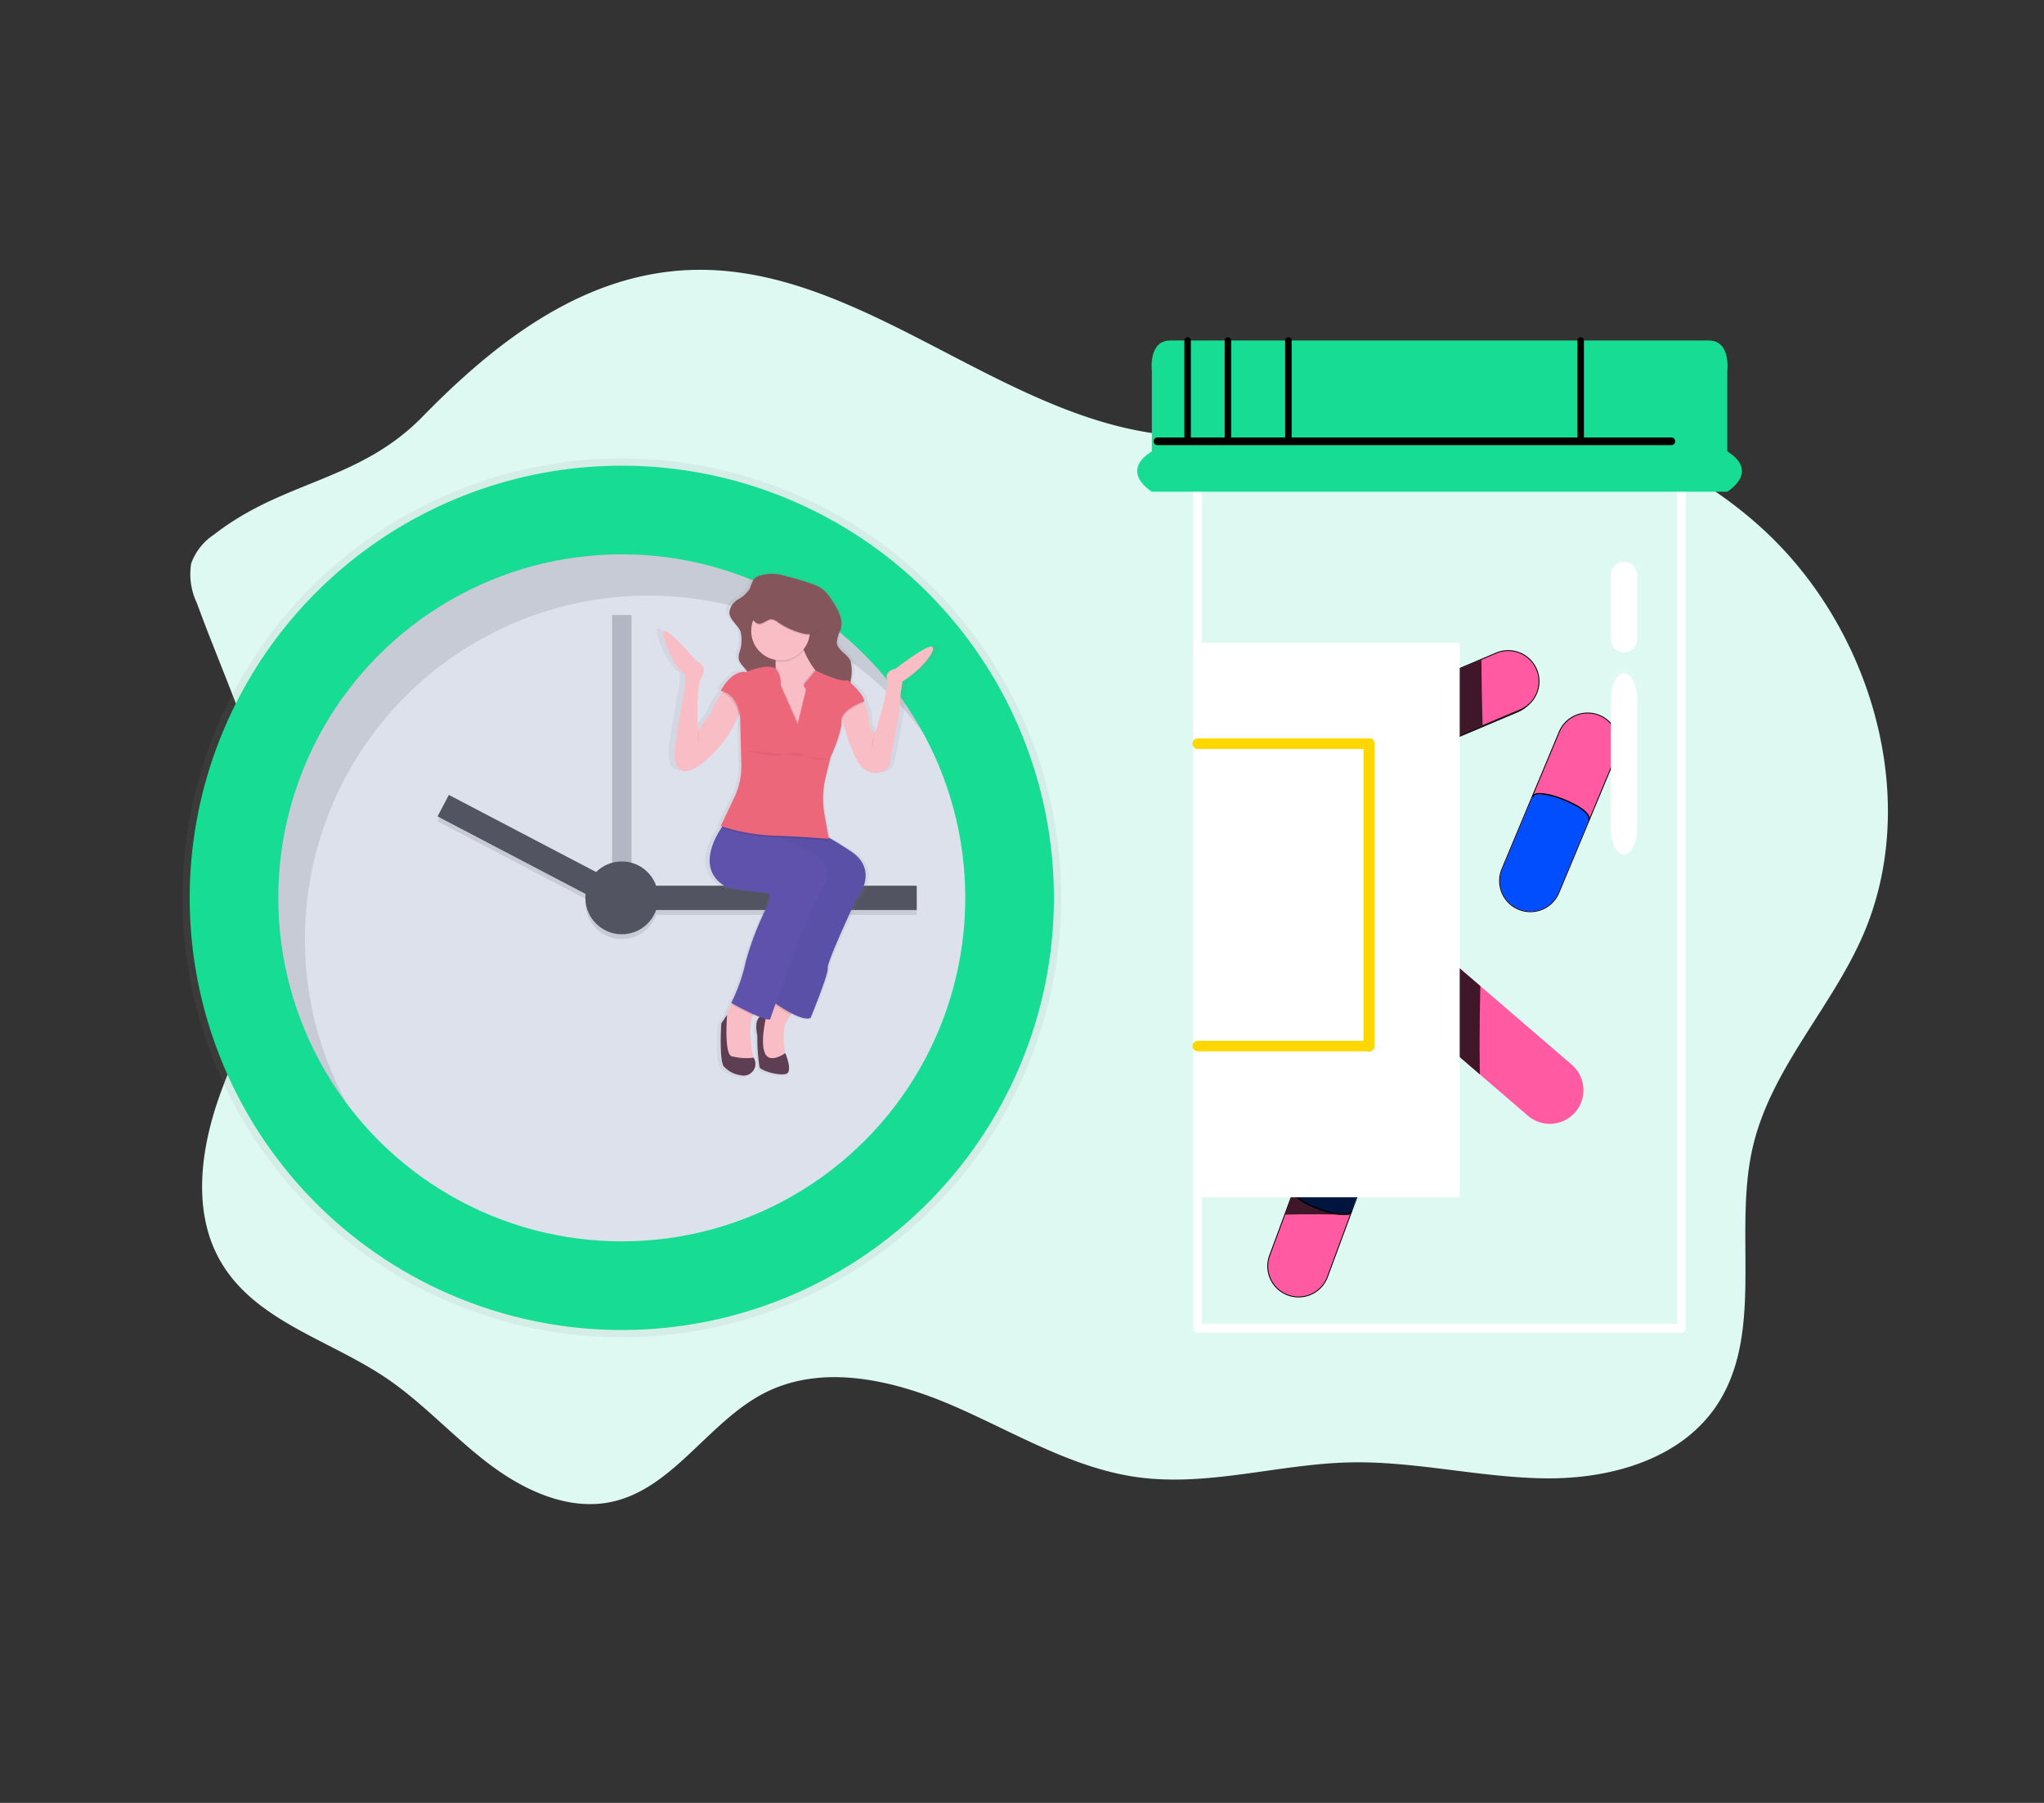 <svg xmlns="http://www.w3.org/2000/svg" xmlns:xlink="http://www.w3.org/1999/xlink" width="234.576" height="206.884" viewBox="0 0 234.576 206.884">
  <rect x="0" y="0" width="234.576" height="206.884" fill="#333333" stroke="none"/>
  <defs>
    <linearGradient id="linear-gradient" x1="-0.221" y1="-0.031" x2="-0.22" y2="-0.031" gradientUnits="objectBoundingBox">
      <stop offset="0" stop-color="gray" stop-opacity="0.251"/>
      <stop offset="0.54" stop-color="gray" stop-opacity="0.122"/>
      <stop offset="1" stop-color="gray" stop-opacity="0.102"/>
    </linearGradient>
    <linearGradient id="linear-gradient-2" x1="-2.711" y1="-0.43" x2="-2.707" y2="-0.43" xlink:href="#linear-gradient"/>
    <clipPath id="clip-path">
      <path id="Path_595" data-name="Path 595" d="M3.1,0H20.53a3.486,3.486,0,0,1,0,6.972H3.486A3.486,3.486,0,0,1,3.486,0" clip-rule="evenodd"/>
    </clipPath>
    <clipPath id="clip-path-3">
      <path id="Path_606" data-name="Path 606" d="M12.475,0c.494,0,.909,1.577,1.044,2.089a6.915,6.915,0,0,1,0,1.563c0,.888.03,1.292,0,1.569-.009.08.033-.131,0,0-.1.4-.263,1.752-1.044,1.752H3.486A3.486,3.486,0,0,1,3.486,0" clip-rule="evenodd"/>
    </clipPath>
    <clipPath id="clip-path-4">
      <path id="Path_610" data-name="Path 610" d="M3.433,0H22.741a3.862,3.862,0,0,1,0,7.723H3.862A3.862,3.862,0,0,1,3.862,0" clip-rule="evenodd"/>
    </clipPath>
  </defs>
  <g id="waiting_medicine2" transform="translate(11.155 5.5)">
    <g id="Group_220" data-name="Group 220" transform="matrix(0.967, -0.256, 0.256, 0.967, -11.155, 45.667)">
      <path id="Path_554" data-name="Path 554" d="M21.11,16.128a6.655,6.655,0,0,0-3.365,2.534,7.659,7.659,0,0,0-.528,4.515c.673,7.268,1.944,14.788,2.053,22.081.09,6.085-.629,12.012-3.181,17.505-2.724,5.859-7.28,10.553-10.9,15.874S-1.174,90.6.508,96.86c2.055,7.648,9.723,11.888,14.891,17.774,3.383,3.848,5.755,8.524,8.912,12.572s7.482,7.615,12.521,7.853c7.247.344,13.144-6.111,20.25-7.606,7.28-1.531,14.61,2.365,20.513,7.029s11.272,10.314,18.149,13.225c7.6,3.218,16.157,2.726,24.153,4.659,7.28,1.762,13.981,5.51,21.209,7.508s15.7,1.877,21.3-3.227c7.3-6.674,6.724-18.562,11.385-27.391,4.329-8.2,12.8-13.1,18.509-20.352,10.265-13.052,9.929-33,1.213-47.2s-24.5-22.79-40.646-25.028c-7.28-1.007-14.776-.87-21.775-3.162C112.357,27.386,101.209,5.416,82.083.844,69.926-2.057,58.1,2.967,47.746,9.151,38.758,14.519,30.465,12.125,21.11,16.128Z" transform="translate(0 0)" fill="#def9f2"/>
    </g>
    <g id="undraw_time_management_30iu" transform="translate(9.779 47.104)">
      <g id="Group_251" data-name="Group 251" transform="translate(0 0)">
        <g id="Group_221" data-name="Group 221" transform="translate(17.559 16.473)">
          <path id="Path_555" data-name="Path 555" d="M15.882,12.148a2.418,2.418,0,0,0-1.226.895,2.629,2.629,0,0,0-.192,1.595c.449,4.708,1.633,9.714-.411,13.979-.992,2.069-2.651,3.727-3.971,5.605s-2.316,4.225-1.7,6.435c.748,2.7,3.541,4.2,5.424,6.276,1.232,1.359,2.1,3.01,3.246,4.44a6.586,6.586,0,0,0,4.56,2.773c2.64.122,4.787-2.158,7.375-2.686,2.651-.541,5.321.835,7.471,2.482s4.105,3.642,6.61,4.67c2.766,1.136,5.885.963,8.8,1.645,2.651.622,5.092,1.946,7.724,2.651s5.717.663,7.757-1.139C70,59.412,69.791,55.214,71.488,52.1c1.577-2.9,4.663-4.626,6.741-7.187,3.738-4.609,3.616-11.653.442-16.666s-8.924-8.048-14.8-8.838c-2.651-.356-5.382-.307-7.931-1.117C49.115,16.124,45.054,8.366,38.089,6.751c-4.428-1.024-8.734.75-12.506,2.933C22.309,11.58,19.289,10.735,15.882,12.148Z" transform="translate(-8.193 -6.453)" fill="rgba(108,99,255,0.1)"/>
        </g>
        <circle id="Ellipse_114" data-name="Ellipse 114" cx="50.425" cy="50.425" r="50.425" transform="translate(0 0)" fill="url(#linear-gradient)"/>
        <path id="Path_623" data-name="Path 623" d="M49.589,0A49.589,49.589,0,1,1,0,49.589,49.589,49.589,0,0,1,49.589,0Z" transform="translate(0.836 0.836)" fill="#17dc93"/>
        <circle id="Ellipse_116" data-name="Ellipse 116" cx="39.42" cy="39.42" r="39.42" transform="translate(11.004 11.004)" fill="#dde1ec"/>
        <rect id="Rectangle_223" data-name="Rectangle 223" width="2.229" height="34.824" transform="translate(49.31 17.969)" fill="rgba(83,84,97,0.3)"/>
        <g id="Group_223" data-name="Group 223" transform="translate(29.275 39.166)" opacity="0.1">
          <rect id="Rectangle_224" data-name="Rectangle 224" width="31.48" height="2.786" transform="translate(23.518 10.423)"/>
          <g id="Group_222" data-name="Group 222" transform="matrix(0.464, -0.886, 0.886, 0.464, 0, 2.468)">
            <rect id="Rectangle_225" data-name="Rectangle 225" width="2.786" height="22.36"/>
          </g>
          <circle id="Ellipse_117" data-name="Ellipse 117" cx="4.179" cy="4.179" r="4.179" transform="translate(16.971 7.637)"/>
        </g>
        <rect id="Rectangle_226" data-name="Rectangle 226" width="31.48" height="2.786" transform="translate(52.793 49.032)" fill="#535461"/>
        <g id="Group_224" data-name="Group 224" transform="matrix(0.886, 0.464, -0.464, 0.886, 30.576, 38.612)">
          <rect id="Rectangle_227" data-name="Rectangle 227" width="22.36" height="2.786" transform="translate(0 0)" fill="#535461"/>
        </g>
        <circle id="Ellipse_118" data-name="Ellipse 118" cx="4.179" cy="4.179" r="4.179" transform="translate(46.246 46.246)" fill="#535461"/>
        <g id="Group_225" data-name="Group 225" transform="translate(11.001 11.004)">
          <path id="Path_556" data-name="Path 556" d="M64.22,75.741a39.423,39.423,0,0,1,70.923-23.7A39.424,39.424,0,1,0,69.077,94.707,39.243,39.243,0,0,1,64.22,75.741Z" transform="translate(-61.155 -31.585)" fill="rgba(0,0,0,0.1)"/>
        </g>
        <g id="Group_226" data-name="Group 226" transform="translate(54.452 12.953)">
          <path id="Path_557" data-name="Path 557" d="M153.164,42.732c-.468-.45-4.407,2.507-4.407,2.507s-1.4.256-1.068,1.219-1.47,6.353-1.47,6.353l-.734-1.027a4.406,4.406,0,0,0-.584-2.591c-.026-.043-.053-.085-.079-.124l.128-.045c-.049-.657-1.1-1.659-1.659-2.149v-.212c.035-.786.35-1.614,0-2.326-.4-.812-1.553-1.22-1.651-2.112-.059-.532.3-1.013.46-1.525.379-1.226-.408-2.477-1.16-3.533a4.94,4.94,0,0,0-.921-1.061,4.469,4.469,0,0,0-1.106-.591,28.284,28.284,0,0,0-3.365-.975,5.36,5.36,0,0,0-3.2-.064,1.577,1.577,0,0,0-.7.4,4.312,4.312,0,0,0-.471,1.068,3.808,3.808,0,0,1-1.41,1.269A2.025,2.025,0,0,0,128.7,38.7c0,.89,1.017,1.45,1.357,2.279a4.175,4.175,0,0,1-.177,2.445,1.642,1.642,0,0,0-.021.807,1.736,1.736,0,0,0,.312.543c.21.279.436.538.66.8l-.1.04c-1.869-.192-3.071,2.181-3.071,2.181.086.018.169.039.249.063l-.079.1a10.134,10.134,0,0,0-1.372,2.4l-1.532,2.053s-.334-5.134.468-6.289-.734-1.861-.734-1.861-3.343-3.722-3.807-3.4,1.135,4.364,2.538,5.006a6.165,6.165,0,0,1-.139,2.117c-.169.528-1.068,6.1-1.068,6.1s-.8,4.684,2.872,2.368a14.056,14.056,0,0,0,4.714-5.711q.082-.171.155-.327a3.909,3.909,0,0,1,.074.522l.139,5.367a8.147,8.147,0,0,1-.844,3.833l-1.637,3.319.182.056-.11.159c-1.078,1.587-2.911,5.154.862,6.972l5.015.642-.267,1.283a34.486,34.486,0,0,0-2.672,6.61,19.8,19.8,0,0,1-1.737,4.749l.155.082c-.032.036-.065.074-.1.113a2.421,2.421,0,0,0-.579,1.215l-.68.964s-.267,3.978.267,4.942a3.471,3.471,0,0,0,2.089,1.056,1.376,1.376,0,0,0,1.564-2.018l-.008-.014h-.013a13.677,13.677,0,0,1-.426-3.421c.039-.217.075-.433.093-.653a2.312,2.312,0,0,1,.259-.826c.022-.043.046-.085.07-.127l.072.031c.224.1.446.187.656.266-.326.3-.557.911-.279,2.174a21.768,21.768,0,0,0,.267,3.658c.241.5,2.938,1.155,3.406.642s-.3-2.279-.3-2.279l-.024.017c-.155-1.024-.345-2.857.124-3.578.189-.291.373-.592.538-.873l.1-.174a3.333,3.333,0,0,0,2.3.535s2.2-5.134,2.07-5.775,3.406-7.894,3.406-7.894,3-3.343-.667-5.647c-1.166-.734-2.016-1.227-2.633-1.56l-.517-2.7a9.88,9.88,0,0,1,.139-4.271l.557-2.126.046-.181s1.4-2.888,1.336-4.236a.975.975,0,0,1,.035-.311q.023.1.05.2a25.9,25.9,0,0,0,1.451,4.09c1.066,2.4,2.647,2.213,3.513,1.872a1.2,1.2,0,0,0,.74-.866c.312-1.5,1.169-5.687,1.223-6.845a19.492,19.492,0,0,1,.334-2.7C151.763,45.427,153.632,43.182,153.164,42.732Z" transform="translate(-120.769 -34.258)" fill="url(#linear-gradient-2)"/>
        </g>
        <g id="Group_227" data-name="Group 227" transform="translate(66.246 61.848)">
          <path id="Path_558" data-name="Path 558" d="M141.2,102.042s-.294.589-.7,1.3c-.157.279-.333.578-.513.866-.637,1.018,0,4.262,0,4.262l-1.393.191-1.393-.7-.255-2.354v-1.722l1.588-1.776.7-.769Z" transform="translate(-136.949 -101.342)" fill="#f8bdc5"/>
        </g>
        <g id="Group_228" data-name="Group 228" transform="translate(67.831 61.848)">
          <path id="Path_559" data-name="Path 559" d="M141.789,102.042s-.294.589-.7,1.3a17.238,17.238,0,0,1-1.78-1.095l-.123-.086-.065-.047.7-.769Z" transform="translate(-139.124 -101.342)" fill="rgba(0,0,0,0.1)"/>
        </g>
        <g id="Group_229" data-name="Group 229" transform="translate(65.978 41.611)">
          <path id="Path_560" data-name="Path 560" d="M147.91,82.616s-3.372,7.189-3.244,7.826-1.972,5.726-1.972,5.726c-.479.226-1.36-.1-2.19-.529a17.153,17.153,0,0,1-1.811-1.114l-.123-.086-.074-.053,5.536-15.334-4.9-3.592-.362-.266-2.19-1.616,6.686,1.209s.233-.029,1.463.659c.591.33,1.411.825,2.545,1.568C150.771,79.308,147.91,82.616,147.91,82.616Z" transform="translate(-136.582 -73.577)" fill="#5e52ad"/>
        </g>
        <g id="Group_230" data-name="Group 230" transform="translate(65.978 41.611)">
          <path id="Path_561" data-name="Path 561" d="M147.91,82.616s-3.372,7.189-3.244,7.826-1.972,5.726-1.972,5.726c-.479.226-1.36-.1-2.19-.529a17.153,17.153,0,0,1-1.811-1.114l-.123-.086-.074-.053,5.536-15.334-4.9-3.592-.362-.266-2.19-1.616,6.686,1.209s.233-.029,1.463.659c.591.33,1.411.825,2.545,1.568C150.771,79.308,147.91,82.616,147.91,82.616Z" transform="translate(-136.582 -73.577)" fill="rgba(0,0,0,0.03)"/>
        </g>
        <g id="Group_231" data-name="Group 231" transform="translate(65.859 63.814)">
          <path id="Path_562" data-name="Path 562" d="M137.62,104.045s-1.655-.255-1.081,2.418a22.322,22.322,0,0,0,.255,3.622c.23.488,2.8,1.145,3.244.637s-.287-2.258-.287-2.258-1.876,1.368-2.386-.1S137.62,104.045,137.62,104.045Z" transform="translate(-136.418 -104.039)" fill="#5d3e53"/>
        </g>
        <g id="Group_232" data-name="Group 232" transform="translate(62.097 62.019)">
          <path id="Path_563" data-name="Path 563" d="M135.075,102.869a2.005,2.005,0,0,0-.433.6,2.355,2.355,0,0,0-.247.819c-.017.217-.052.433-.088.648a15.7,15.7,0,0,0,.45,3.594l-2.418.382-.89-.954-.191-2.1a7.608,7.608,0,0,0,.382-2.229,2.335,2.335,0,0,1,.557-1.393,3.831,3.831,0,0,1,.645-.639C133.082,101.412,135.585,102.424,135.075,102.869Z" transform="translate(-131.258 -101.576)" fill="#f8bdc5"/>
        </g>
        <g id="Group_233" data-name="Group 233" transform="translate(63.042 62.016)">
          <path id="Path_564" data-name="Path 564" d="M135.426,102.868a2.005,2.005,0,0,0-.433.6c-.99-.447-2.031-1.011-2.41-1.22l-.029-.015a3.831,3.831,0,0,1,.645-.639C133.438,101.408,135.936,102.423,135.426,102.868Z" transform="translate(-132.554 -101.572)" fill="rgba(0,0,0,0.1)"/>
        </g>
        <g id="Group_234" data-name="Group 234" transform="translate(60.509 41.611)">
          <path id="Path_565" data-name="Path 565" d="M142.311,80.708s-1.589,2.991-2.609,5.471c-.669,1.63-2.05,5.51-2.925,7.982l-.128.365c-.384,1.093-.641,1.833-.641,1.833a1.658,1.658,0,0,1-.5-.074c-.15-.04-.319-.095-.5-.162l-.2-.077c-.2-.078-.418-.169-.625-.263-1.011-.451-2.089-1.039-2.481-1.254l-.148-.082a20.126,20.126,0,0,0,1.659-4.712,34.816,34.816,0,0,1,2.545-6.547l.255-1.273-4.772-.637c-3.6-1.8-1.848-5.339-.822-6.912a9.286,9.286,0,0,1,.567-.79l3.818.836s.6.192,1.939.784l.614.279c.749.344,1.672.787,2.786,1.355C143.9,78.731,142.311,80.708,142.311,80.708Z" transform="translate(-129.079 -73.577)" fill="#5e52ad"/>
        </g>
        <g id="Group_235" data-name="Group 235" transform="translate(61.778 63.851)">
          <path id="Path_566" data-name="Path 566" d="M134.615,109.022a1.351,1.351,0,0,1-1.49,2,3.27,3.27,0,0,1-1.986-1.047c-.508-.954-.255-4.9-.255-4.9l.669-.986s-.35,4.359.478,4.736a6.594,6.594,0,0,0,2.577.177Z" transform="translate(-130.82 -104.09)" fill="#5d3e53"/>
        </g>
        <g id="Group_236" data-name="Group 236" transform="translate(62.774 13.237)">
          <path id="Path_567" data-name="Path 567" d="M135.662,34.866a1.488,1.488,0,0,0-.669.4,4.585,4.585,0,0,0-.449,1.06,3.651,3.651,0,0,1-1.343,1.254,2,2,0,0,0-1.015,1.477c0,.883.975,1.438,1.293,2.258a4.3,4.3,0,0,1-.169,2.424,1.691,1.691,0,0,0-.019.8,1.737,1.737,0,0,0,.3.539,13.776,13.776,0,0,1,1.789,2.528,7.828,7.828,0,0,1,.481,2.305,11.586,11.586,0,0,1,.022,3.392.342.342,0,0,0,0,.2.318.318,0,0,0,.163.139,3.343,3.343,0,0,0,4.526-1.672c.279-.631.386-1.393.937-1.8a.47.47,0,0,1,.224-.1.657.657,0,0,1,.362.121,3.567,3.567,0,0,0,2.382.24,2.214,2.214,0,0,0,1.294-.644c.628-.747.279-1.862.32-2.836a4.9,4.9,0,0,0,0-2.305c-.376-.805-1.481-1.209-1.573-2.089a4.069,4.069,0,0,1,.439-1.511c.361-1.216-.389-2.456-1.1-3.5a4.851,4.851,0,0,0-.876-1.052,4.2,4.2,0,0,0-1.053-.585,25.738,25.738,0,0,0-3.2-.965A4.849,4.849,0,0,0,135.662,34.866Z" transform="translate(-132.187 -34.649)" fill="#85555c"/>
        </g>
        <g id="Group_237" data-name="Group 237" transform="translate(67.354 20.48)">
          <path id="Path_568" data-name="Path 568" d="M142.694,55.732H139V49.751a11.142,11.142,0,0,0,.192-1.741v-.6a3.08,3.08,0,0,0-.57-1.86c-1.018-1.145,3.308-.954,3.308-.954a10.763,10.763,0,0,0,.515,1.541,9.366,9.366,0,0,0,1.24,2.183,5.051,5.051,0,0,0,1.681,1.431C147.91,51.024,142.694,55.732,142.694,55.732Z" transform="translate(-138.47 -44.585)" fill="#f8bdc5"/>
        </g>
        <g id="Group_238" data-name="Group 238" transform="translate(67.35 20.48)">
          <path id="Path_569" data-name="Path 569" d="M142.443,46.137a3.382,3.382,0,0,1-3.254,1.273,3.08,3.08,0,0,0-.57-1.86c-1.018-1.145,3.308-.954,3.308-.954A10.765,10.765,0,0,0,142.443,46.137Z" transform="translate(-138.464 -44.585)" fill="rgba(0,0,0,0.1)"/>
        </g>
        <circle id="Ellipse_119" data-name="Ellipse 119" cx="3.372" cy="3.372" r="3.372" transform="translate(65.277 16.421)" fill="#f8bdc5"/>
        <g id="Group_239" data-name="Group 239" transform="translate(75.454 21.592)">
          <path id="Path_570" data-name="Path 570" d="M156.777,50.1a20.054,20.054,0,0,0-.318,2.672c-.052,1.146-.868,5.3-1.166,6.786a1.178,1.178,0,0,1-.7.859c-.827.338-2.332.528-3.343-1.855a26.389,26.389,0,0,1-1.383-4.053,10.962,10.962,0,0,1-.279-1.418l2.229-1.209a2.745,2.745,0,0,1,.527.676,4.518,4.518,0,0,1,.557,2.569l.7,1.018s1.718-5.345,1.393-6.3S156,48.638,156,48.638s3.754-2.925,4.2-2.481S158.876,48.829,156.777,50.1Z" transform="translate(-149.584 -46.111)" fill="#f8bdc5"/>
        </g>
        <g id="Group_240" data-name="Group 240" transform="translate(55.21 19.774)">
          <path id="Path_571" data-name="Path 571" d="M130.986,51.97a15.04,15.04,0,0,1-.6,1.463A13.819,13.819,0,0,1,125.9,59.1c-3.5,2.29-2.736-2.354-2.736-2.354s.857-5.522,1.018-6.044a6.6,6.6,0,0,0,.127-2.1c-1.336-.637-2.862-4.644-2.418-4.963s3.622,3.372,3.622,3.372,1.464.7.7,1.846-.446,6.235-.446,6.235l1.472-2.032a10.153,10.153,0,0,1,1.308-2.379c.279-.38.474-.61.474-.61Z" transform="translate(-121.809 -43.617)" fill="#f8bdc5"/>
        </g>
        <g id="Group_241" data-name="Group 241" transform="translate(75.451 27.363)">
          <path id="Path_572" data-name="Path 572" d="M152.339,54.706c-.468.173-2.28.9-2.481,1.95a10.957,10.957,0,0,1-.279-1.418l2.229-1.209A2.749,2.749,0,0,1,152.339,54.706Z" transform="translate(-149.58 -54.029)" fill="rgba(0,0,0,0.1)"/>
        </g>
        <g id="Group_242" data-name="Group 242" transform="translate(61.941 26.221)">
          <path id="Path_573" data-name="Path 573" d="M133.49,54.369a15.044,15.044,0,0,1-.6,1.463,3.334,3.334,0,0,0-1.847-2.759c.279-.38.474-.61.474-.61Z" transform="translate(-131.044 -52.462)" fill="rgba(0,0,0,0.1)"/>
        </g>
        <g id="Group_243" data-name="Group 243" transform="translate(67.886 23.904)">
          <path id="Path_574" data-name="Path 574" d="M142.892,57.006H139.2V51.025a11.143,11.143,0,0,0,.192-1.741,2.3,2.3,0,0,1,.571,1.868l1.972,4.457.956-3.941-.318-.508,1.309-1.557a5.051,5.051,0,0,0,1.681,1.431C148.109,52.3,142.892,57.006,142.892,57.006Z" transform="translate(-139.201 -49.283)" fill="rgba(0,0,0,0.1)"/>
        </g>
        <g id="Group_244" data-name="Group 244" transform="translate(61.847 41.611)">
          <path id="Path_575" data-name="Path 575" d="M143.253,75.806s-2.892-.23-5.4-.338l-.252-.011c-.357-.014-.7-.025-1.029-.033a23.058,23.058,0,0,1-5.657-1.059,9.3,9.3,0,0,1,.568-.787l3.818.836s.6.192,1.939.784l-2.194-1.62,6.686,1.209s.233-.029,1.463.659Z" transform="translate(-130.914 -73.577)" fill="rgba(0,0,0,0.1)"/>
        </g>
        <g id="Group_245" data-name="Group 245" transform="translate(61.778 23.899)">
          <path id="Path_576" data-name="Path 576" d="M140.62,51.914l-.318-.508,1.412-1.69s2.913,1.428,3.676,1.114c0,0,1.846,1.532,1.908,2.418,0,0-2.672.89-2.609,2.229s-1.268,4.2-1.268,4.2l-.557,2.287a10.183,10.183,0,0,0-.139,4.235l.508,2.832s-4.009-.318-6.686-.382a23.187,23.187,0,0,1-5.726-1.081l1.562-3.286a8.359,8.359,0,0,0,.805-3.8l-.139-5.32s-.127-2.672-2.229-3.117c0,0,1.145-2.354,2.925-2.163,0,0,2.594-1.082,3.364-.351a2.292,2.292,0,0,1,.581,1.878l1.972,4.457Z" transform="translate(-130.821 -49.276)" fill="#ed677b"/>
        </g>
        <g id="Group_246" data-name="Group 246" transform="translate(65.272 14.937)">
          <path id="Path_577" data-name="Path 577" d="M136.558,41.142c.511,0,.912-.542,1.424-.514a1.45,1.45,0,0,1,.71.334,8.669,8.669,0,0,0,2.718,1.254,2.371,2.371,0,0,0,1.156.084.986.986,0,0,0,.777-.779,1.328,1.328,0,0,0-.067-.506,6.252,6.252,0,0,0-2.722-3.592,2.143,2.143,0,0,0-1.762-.369,3.494,3.494,0,0,0-1.254,1.086,4.758,4.758,0,0,1-.975.791c-.279.169-.7.279-.857.588C135.4,40.1,135.88,41.136,136.558,41.142Z" transform="translate(-135.614 -36.98)" fill="rgba(0,0,0,0.1)"/>
        </g>
        <g id="Group_247" data-name="Group 247" transform="translate(65.272 14.81)">
          <path id="Path_578" data-name="Path 578" d="M136.558,40.968c.511,0,.912-.542,1.424-.514a1.45,1.45,0,0,1,.71.334,8.669,8.669,0,0,0,2.718,1.254,2.371,2.371,0,0,0,1.156.084.986.986,0,0,0,.777-.779,1.328,1.328,0,0,0-.067-.506,6.252,6.252,0,0,0-2.722-3.592,2.143,2.143,0,0,0-1.762-.369,3.494,3.494,0,0,0-1.254,1.086,4.758,4.758,0,0,1-.975.791c-.279.169-.7.279-.857.588C135.4,39.927,135.88,40.961,136.558,40.968Z" transform="translate(-135.614 -36.806)" fill="#85555c"/>
        </g>
        <g id="Group_248" data-name="Group 248" transform="translate(64.674 33.503)">
          <path id="Path_579" data-name="Path 579" d="M134.794,62.453s3.117,1.145,5.154.255l1.018.064a4.5,4.5,0,0,0,3.482.656" transform="translate(-134.794 -62.453)" fill="rgba(0,0,0,0.05)"/>
        </g>
        <g id="Group_249" data-name="Group 249" transform="translate(79.11 31.595)">
          <path id="Path_580" data-name="Path 580" d="M154.924,59.835s-.508,1.209-.255,1.591" transform="translate(-154.599 -59.835)" fill="rgba(0,0,0,0.05)"/>
        </g>
        <g id="Group_250" data-name="Group 250" transform="translate(59.139 31.213)">
          <path id="Path_581" data-name="Path 581" d="M127.2,59.311s.255,1.209,0,1.591" transform="translate(-127.199 -59.311)" fill="rgba(0,0,0,0.05)"/>
        </g>
      </g>
    </g>
    <g id="Group_257" data-name="Group 257" transform="translate(159.92 97.455) rotate(-67.331)">
      <g id="Group_252" data-name="Group 252" transform="translate(0 0)">
        <path id="Path_582" data-name="Path 582" stroke="#000" d="M3.486,0H20.53a3.486,3.486,0,1,1,0,6.972H3.486A3.486,3.486,0,1,1,3.486,0" fill="none" transform="translate(0)" stroke-linecap="round" stroke-linejoin="round" stroke-miterlimit="1.5" stroke-width="0.202" fill-rule="evenodd"/>
      </g>
      <g id="Group_253" data-name="Group 253" transform="translate(0 0)">
        <path id="Path_583" data-name="Path 583" d="M3.1,0H20.53a3.486,3.486,0,1,1,0,6.972H3.486A3.486,3.486,0,1,1,3.486,0" transform="translate(0)" fill="#ff5aa2" fill-rule="evenodd"/>
      </g>
      <g id="Group_254" data-name="Group 254" transform="translate(3.154 0)">
        <path id="Path_584" data-name="Path 584" d="M0,0H9.376" transform="translate(0)" fill="none" fill-rule="evenodd"/>
      </g>
      <g id="Group_255" data-name="Group 255" transform="translate(0 0)">
        <path id="Path_585" data-name="Path 585" d="M12.475,0c.494,0,.909,1.577,1.044,2.089a6.915,6.915,0,0,1,0,1.563c0,.888.03,1.292,0,1.569-.009.08.033-.131,0,0-.1.4-.263,1.752-1.044,1.752H3.486A3.486,3.486,0,1,1,3.486,0" transform="translate(0)" fill="#004eff" fill-rule="evenodd"/>
      </g>
      <g id="Group_256" data-name="Group 256" transform="translate(12.532 0)">
        <path id="Path_586" data-name="Path 586" stroke="#000" d="M0,0A.408.408,0,0,1,.261.1c.483.4.776,1.9.776,3.548,0,1.924-.4,3.32-1.037,3.32" fill="none" transform="translate(0 0)" stroke-linecap="round" stroke-linejoin="round" stroke-miterlimit="1.5" stroke-width="0.153" fill-rule="evenodd"/>
      </g>
    </g>
    <g id="Group_263" data-name="Group 263" transform="translate(141.405 77.694) rotate(-22.907)">
      <g id="Group_258" data-name="Group 258" transform="translate(0 0)">
        <path id="Path_587" data-name="Path 587" d="M3.486,0H20.53a3.486,3.486,0,0,1,0,6.972H3.486A3.486,3.486,0,0,1,3.486,0" fill="none" stroke="#000" stroke-linecap="round" stroke-linejoin="round" stroke-miterlimit="1.5" stroke-width="0.202" fill-rule="evenodd"/>
      </g>
      <g id="Group_259" data-name="Group 259" transform="translate(0 0)">
        <path id="Path_588" data-name="Path 588" d="M3.1,0H20.53a3.486,3.486,0,0,1,0,6.972H3.486A3.486,3.486,0,0,1,3.486,0" fill="#ff5aa2" fill-rule="evenodd"/>
      </g>
      <g id="Group_260" data-name="Group 260" transform="translate(3.154 0)">
        <path id="Path_589" data-name="Path 589" d="M0,0H9.376" transform="translate(0)" fill="none" fill-rule="evenodd"/>
      </g>
      <g id="Group_261" data-name="Group 261" transform="translate(0 0)">
        <path id="Path_590" data-name="Path 590" d="M12.475,0c.494,0,.909,1.577,1.044,2.089a6.914,6.914,0,0,1,0,1.563c0,.888.03,1.292,0,1.569-.009.08.033-.131,0,0-.1.4-.263,1.752-1.044,1.752H3.486A3.486,3.486,0,0,1,3.486,0" fill="#004eff" fill-rule="evenodd"/>
      </g>
      <g id="Group_262" data-name="Group 262" transform="translate(12.532 0)">
        <path id="Path_591" data-name="Path 591" stroke="#000" d="M0,0A.408.408,0,0,1,.261.1c.483.4.776,1.9.776,3.548,0,1.924-.4,3.32-1.037,3.32" fill="none" transform="translate(0 0)" stroke-linecap="round" stroke-linejoin="round" stroke-miterlimit="1.5" stroke-width="0.153" fill-rule="evenodd"/>
      </g>
    </g>
    <g id="Group_271" data-name="Group 271" transform="translate(141.665 77.474) rotate(-22.907)">
      <g id="Group_264" data-name="Group 264" transform="translate(0 0)">
        <path id="Path_592" data-name="Path 592" d="M3.486,0H20.53a3.486,3.486,0,0,1,0,6.972H3.486A3.486,3.486,0,0,1,3.486,0" fill="none" stroke="#000" stroke-linecap="round" stroke-linejoin="round" stroke-miterlimit="1.5" stroke-width="0.202" fill-rule="evenodd"/>
      </g>
      <g id="Group_267" data-name="Group 267" transform="translate(0 0)">
        <path id="Path_593" data-name="Path 593" d="M3.1,0H20.53a3.486,3.486,0,0,1,0,6.972H3.486A3.486,3.486,0,0,1,3.486,0" fill="#ff5aa2" fill-rule="evenodd"/>
        <g id="Group_266" data-name="Group 266" clip-path="url(#clip-path)">
          <g id="Group_265" data-name="Group 265" transform="matrix(0.853, 0.521, -0.521, 0.853, 3.301, -20.516)">
            <path id="Path_594" data-name="Path 594" d="M22.413,0s2.672,20.212,5.5,29.851L0,25.4Z" transform="translate(0 0)" fill="rgba(0,0,0,0.75)" fill-rule="evenodd"/>
          </g>
        </g>
      </g>
      <g id="Group_268" data-name="Group 268" transform="translate(3.154 0)">
        <path id="Path_596" data-name="Path 596" d="M0,0H9.376" transform="translate(0)" fill="none" fill-rule="evenodd"/>
      </g>
      <g id="Group_269" data-name="Group 269" transform="translate(0 0)">
        <path id="Path_597" data-name="Path 597" d="M12.475,0c.494,0,.909,1.577,1.044,2.089a6.914,6.914,0,0,1,0,1.563c0,.888.03,1.292,0,1.569-.009.08.033-.131,0,0-.1.4-.263,1.752-1.044,1.752H3.486A3.486,3.486,0,0,1,3.486,0" fill="#004eff" fill-rule="evenodd"/>
      </g>
      <g id="Group_270" data-name="Group 270" transform="translate(12.532 0)">
        <path id="Path_598" data-name="Path 598" stroke="#000" d="M0,0A.408.408,0,0,1,.261.1c.483.4.776,1.9.776,3.548,0,1.924-.4,3.32-1.037,3.32" fill="none" transform="translate(0 0)" stroke-linecap="round" stroke-linejoin="round" stroke-miterlimit="1.5" stroke-width="0.153" fill-rule="evenodd"/>
      </g>
    </g>
    <g id="Group_281" data-name="Group 281" transform="matrix(-0.347, 0.938, -0.938, -0.347, 148.267, 121.745)">
      <g id="Group_272" data-name="Group 272" transform="translate(0 0)">
        <path id="Path_599" data-name="Path 599" stroke="#000" d="M3.486,0H20.53a3.486,3.486,0,0,1,0,6.972H3.486A3.486,3.486,0,0,1,3.486,0" fill="none" transform="translate(0)" stroke-linecap="round" stroke-linejoin="round" stroke-miterlimit="1.5" stroke-width="0.202" fill-rule="evenodd"/>
      </g>
      <g id="Group_275" data-name="Group 275" transform="translate(0 0)">
        <path id="Path_600" data-name="Path 600" d="M3.1,0H20.53a3.486,3.486,0,0,1,0,6.972H3.486A3.486,3.486,0,0,1,3.486,0" transform="translate(0)" fill="#ff5aa2" fill-rule="evenodd"/>
        <g id="Group_274" data-name="Group 274" transform="translate(0)" clip-path="url(#clip-path)">
          <g id="Group_273" data-name="Group 273" transform="translate(0.798 -2.382) rotate(-9.809)">
            <path id="Path_601" data-name="Path 601" d="M10.933,0s1.3,9.859,2.684,14.561L0,12.391Z" transform="translate(0 0)" fill="rgba(0,0,0,0.75)" fill-rule="evenodd"/>
          </g>
        </g>
      </g>
      <g id="Group_276" data-name="Group 276" transform="translate(3.154 0)">
        <path id="Path_603" data-name="Path 603" d="M0,0H9.376" transform="translate(0)" fill="none" fill-rule="evenodd"/>
      </g>
      <g id="Group_279" data-name="Group 279" transform="translate(0 0)">
        <path id="Path_604" data-name="Path 604" d="M12.475,0c.494,0,.909,1.577,1.044,2.089a6.915,6.915,0,0,1,0,1.563c0,.888.03,1.292,0,1.569-.009.08.033-.131,0,0-.1.4-.263,1.752-1.044,1.752H3.486A3.486,3.486,0,0,1,3.486,0" transform="translate(0)" fill="#004eff" fill-rule="evenodd"/>
        <g id="Group_278" data-name="Group 278" transform="translate(0)" clip-path="url(#clip-path-3)">
          <g id="Group_277" data-name="Group 277" transform="translate(0.798 -2.382) rotate(-9.809)">
            <path id="Path_605" data-name="Path 605" d="M10.933,0s1.3,9.859,2.684,14.561L0,12.391Z" transform="translate(0 0)" fill="rgba(0,0,0,0.75)" fill-rule="evenodd"/>
          </g>
        </g>
      </g>
      <g id="Group_280" data-name="Group 280" transform="translate(12.532 0)">
        <path id="Path_607" data-name="Path 607" stroke="#000" d="M0,0A.408.408,0,0,1,.261.1c.483.4.776,1.9.776,3.548,0,1.924-.4,3.32-1.037,3.32" fill="none" transform="translate(0 0)" stroke-linecap="round" stroke-linejoin="round" stroke-miterlimit="1.5" stroke-width="0.153" fill-rule="evenodd"/>
      </g>
    </g>
    <g id="Group_284" data-name="Group 284" transform="translate(152.032 101.882) rotate(40.706)">
      <path id="Path_608" data-name="Path 608" d="M3.433,0H22.741a3.862,3.862,0,0,1,0,7.723H3.862A3.862,3.862,0,0,1,3.862,0" transform="translate(0 0)" fill="#ff5aa2" fill-rule="evenodd"/>
      <g id="Group_283" data-name="Group 283" transform="translate(0 0)" clip-path="url(#clip-path-4)">
        <g id="Group_282" data-name="Group 282" transform="matrix(0.873, -0.487, 0.487, 0.873, -26.647, -1.443)">
          <path id="Path_609" data-name="Path 609" d="M27.353,0s3.26,24.075,6.716,35.557L0,30.256Z" transform="translate(0 0)" fill="rgba(0,0,0,0.75)" fill-rule="evenodd"/>
        </g>
      </g>
    </g>
    <g id="Group_285" data-name="Group 285" transform="translate(173.718 69.404) rotate(-90)">
      <path id="Path_611" data-name="Path 611" d="M1.34,0H8.879a1.508,1.508,0,1,1,0,3.015H1.508A1.508,1.508,0,0,1,1.508,0" transform="translate(0)" fill="#fff" fill-rule="evenodd"/>
    </g>
    <g id="Group_286" data-name="Group 286" transform="translate(173.718 92.561) rotate(-90)">
      <path id="Path_612" data-name="Path 612" d="M2.686,0H17.8c1.668,0,3.022.675,3.022,1.508S19.465,3.015,17.8,3.015H3.022C1.354,3.015,0,2.34,0,1.508S1.354,0,3.022,0" fill="#fff" fill-rule="evenodd"/>
    </g>
    <g id="Group_287" data-name="Group 287" transform="translate(126.295 48.609)">
      <rect id="Rectangle_228" data-name="Rectangle 228" width="55.518" height="98.313" fill="none" stroke="#fff" stroke-linecap="round" stroke-linejoin="round" stroke-miterlimit="1.5" stroke-width="1.002"/>
    </g>
    <g id="Group_288" data-name="Group 288" transform="translate(119.356 33.573)">
      <path id="Path_613" data-name="Path 613" d="M325.456,125.364c2.549,0,2.116,3.47,2.116,3.47v9.253c3.779,2.365,0,4.626,0,4.626H261.533s-3.778-2.261,0-4.626v-9.253s-.433-3.47,2.116-3.47h62.244" transform="translate(-259.854 -125.364)" fill="#17dc93" fill-rule="evenodd"/>
    </g>
    <g id="Group_289" data-name="Group 289" transform="translate(121.668 45.14)">
      <path id="Path_614" data-name="Path 614" stroke="#000" d="M454.112,117.429H513.1" fill="none" transform="translate(-454.112 -117.429)" stroke-linecap="round" stroke-linejoin="round" stroke-miterlimit="1.5" stroke-width="0.877" fill-rule="evenodd"/>
    </g>
    <g id="Group_290" data-name="Group 290" transform="translate(125.139 33.573)">
      <path id="Path_615" data-name="Path 615" stroke="#000" d="M288.812,144.406v11.566" fill="none" transform="translate(-288.812 -144.406)" stroke-linecap="round" stroke-linejoin="round" stroke-miterlimit="1.5" stroke-width="0.746" fill-rule="evenodd"/>
    </g>
    <g id="Group_291" data-name="Group 291" transform="translate(170.247 33.573)">
      <path id="Path_616" data-name="Path 616" stroke="#000" d="M288.812,144.406v11.566" fill="none" transform="translate(-288.812 -144.406)" stroke-linecap="round" stroke-linejoin="round" stroke-miterlimit="1.5" stroke-width="0.746" fill-rule="evenodd"/>
    </g>
    <g id="Group_292" data-name="Group 292" transform="translate(136.705 33.573)">
      <path id="Path_617" data-name="Path 617" stroke="#000" d="M288.812,144.406v11.566" fill="none" transform="translate(-288.812 -144.406)" stroke-linecap="round" stroke-linejoin="round" stroke-miterlimit="1.5" stroke-width="0.746" fill-rule="evenodd"/>
    </g>
    <g id="Group_293" data-name="Group 293" transform="translate(129.765 33.573)">
      <path id="Path_618" data-name="Path 618" stroke="#000" d="M288.812,144.406v11.566" fill="none" transform="translate(-288.812 -144.406)" stroke-linecap="round" stroke-linejoin="round" stroke-miterlimit="1.5" stroke-width="0.746" fill-rule="evenodd"/>
    </g>
    <g id="Group_294" data-name="Group 294" transform="translate(126.295 68.272)">
      <rect id="Rectangle_229" data-name="Rectangle 229" width="30.072" height="63.615" transform="translate(0 0)" fill="#fff"/>
    </g>
    <g id="Group_295" data-name="Group 295" transform="translate(126.296 79.838)">
      <path id="Path_619" data-name="Path 619" stroke="gold" d="M477.879,263.422h19.663" fill="none" transform="translate(-477.879 -263.422)" stroke-linecap="round" stroke-linejoin="round" stroke-miterlimit="1.5" stroke-width="1.208" fill-rule="evenodd"/>
    </g>
    <g id="Group_296" data-name="Group 296" transform="translate(126.296 114.537)">
      <path id="Path_620" data-name="Path 620" stroke="gold" d="M477.879,263.422h19.663" fill="none" transform="translate(-477.879 -263.422)" stroke-linecap="round" stroke-linejoin="round" stroke-miterlimit="1.5" stroke-width="1.208" fill-rule="evenodd"/>
    </g>
    <g id="Group_298" data-name="Group 298" transform="translate(145.958 79.839)">
      <path id="Path_622" data-name="Path 622" stroke="gold" d="M318.963,406.243v34.7" fill="none" transform="translate(-318.963 -406.243)" stroke-linecap="round" stroke-linejoin="round" stroke-miterlimit="1.5" stroke-width="1.27" fill-rule="evenodd"/>
    </g>
  </g>
</svg>
